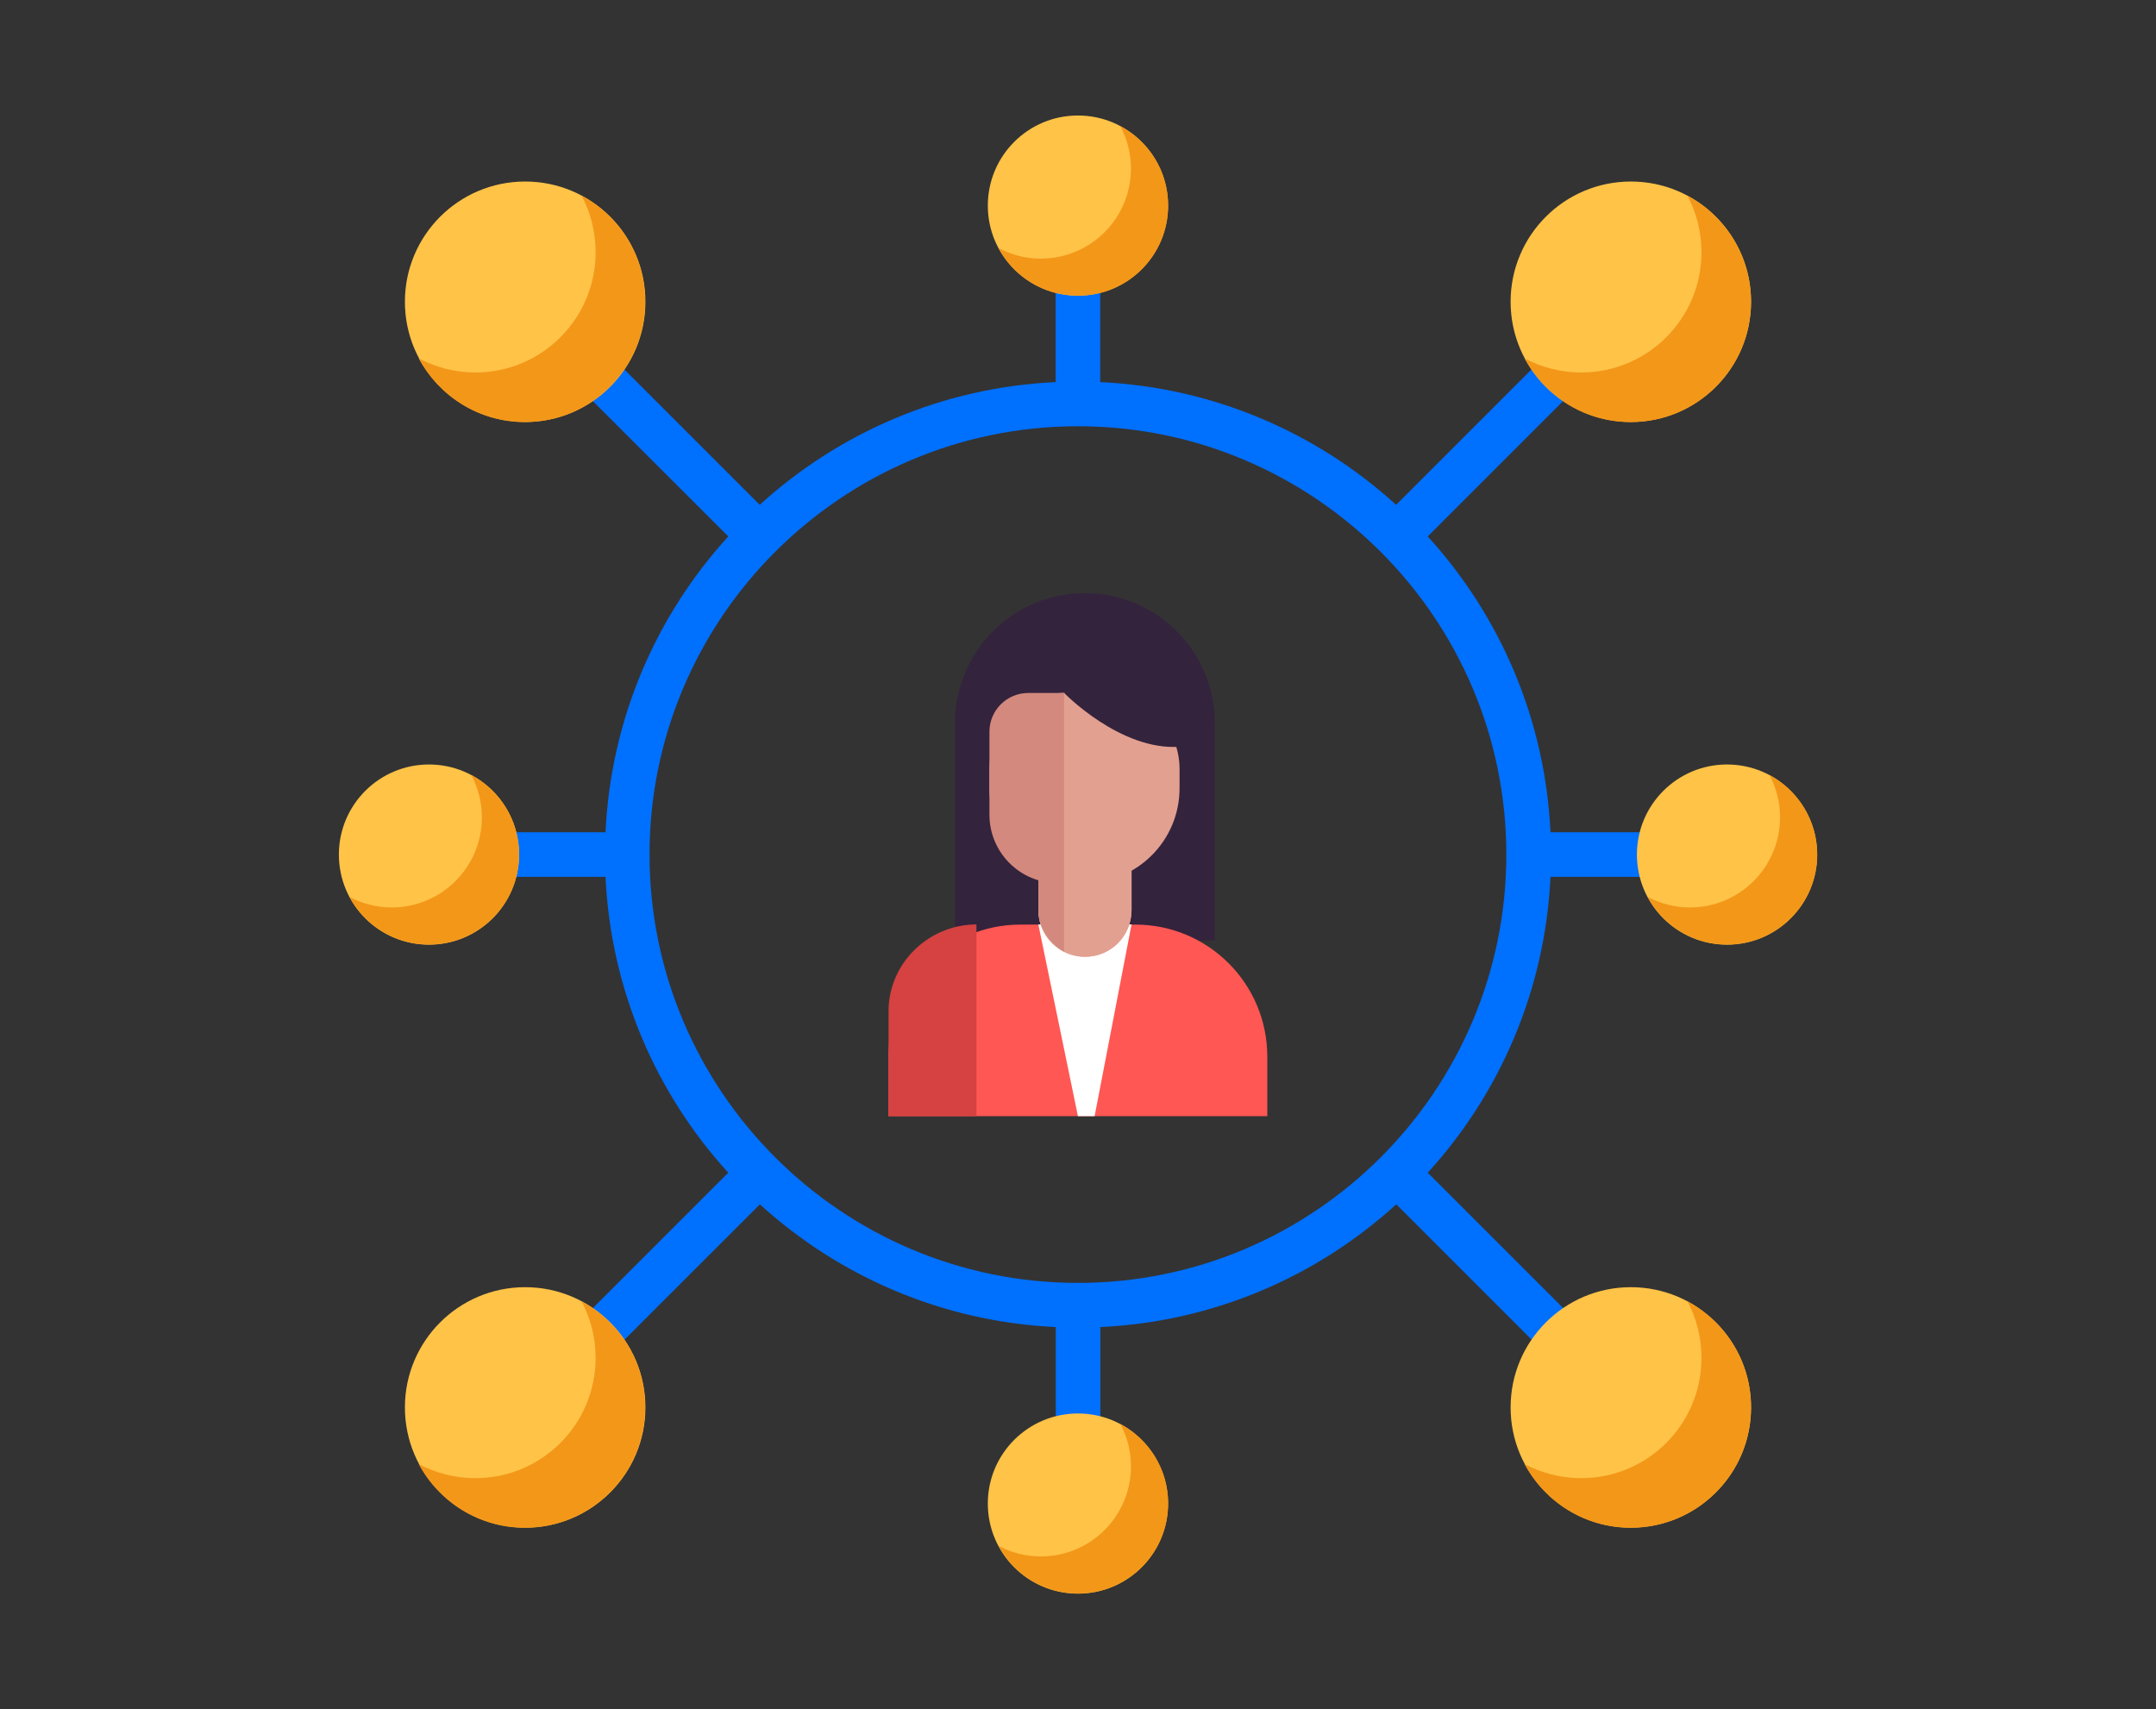 <svg enable-background="new 0 0 145.95 115.72" viewBox="0 0 145.95 115.72" xmlns="http://www.w3.org/2000/svg"><rect x="0" y="0" width="145.95" height="115.72" fill="#333333" stroke="none"/><path d="m115.29 56.35h-10.33c-.36-7.69-3.44-14.69-8.31-20.03l12.57-12.57c.59-.59.59-1.55 0-2.14s-1.55-.59-2.14 0l-12.57 12.57c-5.34-4.87-12.34-7.95-20.03-8.31v-11.59c0-.83-.68-1.51-1.51-1.51s-1.51.68-1.51 1.51v11.59c-7.69.36-14.69 3.44-20.03 8.31l-11.05-11.05c-.59-.59-1.55-.59-2.14 0s-.59 1.55 0 2.14l11.06 11.05c-4.87 5.34-7.95 12.34-8.31 20.03h-8.91c-.83 0-1.51.68-1.51 1.51s.68 1.51 1.51 1.51h8.91c.36 7.69 3.44 14.69 8.31 20.03l-11.06 11.06c-.59.59-.59 1.55 0 2.14.29.29.68.44 1.07.44s.77-.15 1.07-.44l11.06-11.06c5.34 4.87 12.34 7.95 20.03 8.31v11.59c0 .83.68 1.51 1.51 1.51s1.51-.68 1.51-1.51v-11.59c7.69-.36 14.69-3.44 20.03-8.31l12.57 12.57c.29.29.68.44 1.07.44s.77-.15 1.07-.44c.59-.59.59-1.55 0-2.14l-12.58-12.57c4.87-5.34 7.95-12.34 8.31-20.03h10.33c.83 0 1.51-.68 1.51-1.51s-.68-1.51-1.51-1.51zm-42.32 30.51c-15.99 0-29-13.01-29-29s13.01-29 29-29 29 13.01 29 29-13 29-29 29z" fill="#0070fe"/><circle cx="35.55" cy="20.43" fill="#ffc347" r="8.14"/><path d="m39.37 13.25c.61 1.14.95 2.44.95 3.83 0 4.49-3.64 8.14-8.14 8.14-1.38 0-2.68-.35-3.83-.95 1.37 2.56 4.07 4.31 7.18 4.31 4.49 0 8.14-3.64 8.14-8.14.01-3.12-1.73-5.82-4.3-7.19z" fill="#f39719"/><circle cx="72.97" cy="13.92" fill="#ffc347" r="6.1"/><path d="m75.84 8.54c.46.86.72 1.83.72 2.87 0 3.37-2.73 6.1-6.1 6.1-1.04 0-2.01-.26-2.87-.72 1.03 1.92 3.05 3.23 5.39 3.23 3.37 0 6.1-2.73 6.1-6.1 0-2.33-1.31-4.36-3.24-5.38z" fill="#f39719"/><circle cx="72.97" cy="101.8" fill="#ffc347" r="6.1"/><path d="m75.84 96.41c.46.86.72 1.83.72 2.87 0 3.37-2.73 6.1-6.1 6.1-1.04 0-2.01-.26-2.87-.72 1.03 1.92 3.05 3.23 5.39 3.23 3.37 0 6.1-2.73 6.1-6.1 0-2.32-1.31-4.35-3.24-5.38z" fill="#f39719"/><circle cx="116.91" cy="57.86" fill="#ffc347" r="6.1"/><path d="m119.78 52.47c.46.86.72 1.83.72 2.87 0 3.37-2.73 6.1-6.1 6.1-1.04 0-2.01-.26-2.87-.72 1.03 1.92 3.05 3.23 5.39 3.23 3.37 0 6.1-2.73 6.1-6.1-.01-2.32-1.32-4.35-3.24-5.38z" fill="#f39719"/><circle cx="29.04" cy="57.86" fill="#ffc347" r="6.1"/><path d="m31.9 52.47c.46.86.72 1.83.72 2.87 0 3.37-2.73 6.1-6.1 6.1-1.04 0-2.01-.26-2.87-.72 1.03 1.92 3.05 3.23 5.39 3.23 3.37 0 6.1-2.73 6.1-6.1 0-2.32-1.31-4.35-3.24-5.38z" fill="#f39719"/><circle cx="110.4" cy="20.43" fill="#ffc347" r="8.14"/><path d="m114.23 13.25c.61 1.14.95 2.44.95 3.83 0 4.49-3.64 8.14-8.14 8.14-1.38 0-2.68-.35-3.83-.95 1.37 2.56 4.07 4.31 7.18 4.31 4.49 0 8.14-3.64 8.14-8.14.01-3.12-1.74-5.82-4.3-7.19z" fill="#f39719"/><circle cx="110.4" cy="95.29" fill="#ffc347" r="8.14"/><path d="m114.23 88.11c.61 1.14.95 2.44.95 3.83 0 4.49-3.64 8.14-8.14 8.14-1.38 0-2.68-.35-3.83-.95 1.37 2.56 4.07 4.31 7.18 4.31 4.49 0 8.14-3.64 8.14-8.14.01-3.12-1.74-5.82-4.3-7.19z" fill="#f39719"/><circle cx="35.55" cy="95.29" fill="#ffc347" r="8.14"/><path d="m39.37 88.11c.61 1.14.95 2.44.95 3.83 0 4.49-3.64 8.14-8.14 8.14-1.38 0-2.68-.35-3.83-.95 1.37 2.56 4.07 4.31 7.18 4.31 4.49 0 8.14-3.64 8.14-8.14.01-3.12-1.73-5.82-4.3-7.19z" fill="#f39719"/><path d="m82.24 63.69h-17.59v-14.74c0-4.86 3.94-8.79 8.79-8.79 4.86 0 8.79 3.94 8.79 8.79v14.74z" fill="#34233c"/><path d="m73.42 59.79c-3.56 0-6.44-2.88-6.44-6.44v-1.28c0-2.85 2.31-5.16 5.16-5.16h2.55c2.85 0 5.16 2.31 5.16 5.16v1.28c.01 3.56-2.87 6.44-6.43 6.44z" fill="#e2a091"/><path d="m85.8 75.57h-25.66v-4.03c0-4.94 4-8.94 8.94-8.94h7.77c4.94 0 8.94 4 8.94 8.94v4.03z" fill="#ff5753"/><path d="m66.1 75.57h-5.95v-7.11c0-3.24 2.71-5.87 5.95-5.87" fill="#d64141"/><path d="m72.97 75.57-2.68-12.98h6.31l-2.5 12.98z" fill="#fff"/><path d="m73.45 64.78c-1.74 0-3.16-1.41-3.16-3.16v-3.32c0-.15.12-.26.26-.26h5.79c.15 0 .26.12.26.26v3.32c0 1.75-1.41 3.16-3.15 3.16z" fill="#e2a091"/><path d="m71.61 59.79c-2.56 0-4.63-2.07-4.63-4.63v-5.62c0-1.45 1.18-2.62 2.62-2.62h2.43v12.88h-.42z" fill="#d3897d"/><path d="m73.45 64.78c-1.74 0-3.16-1.41-3.16-3.16v-3.32c0-.15.12-.26.26-.26h5.79c.15 0 .26.12.26.26v3.32c0 1.75-1.41 3.16-3.15 3.16z" fill="#e2a091"/><path d="m72.03 46.91s3.8 3.93 7.83 3.65l.24-5.53z" fill="#34233c"/><path d="m72.03 64.44-.21-.14c-.95-.61-1.53-1.66-1.53-2.79v-3.48h1.74z" fill="#d3897d"/></svg>